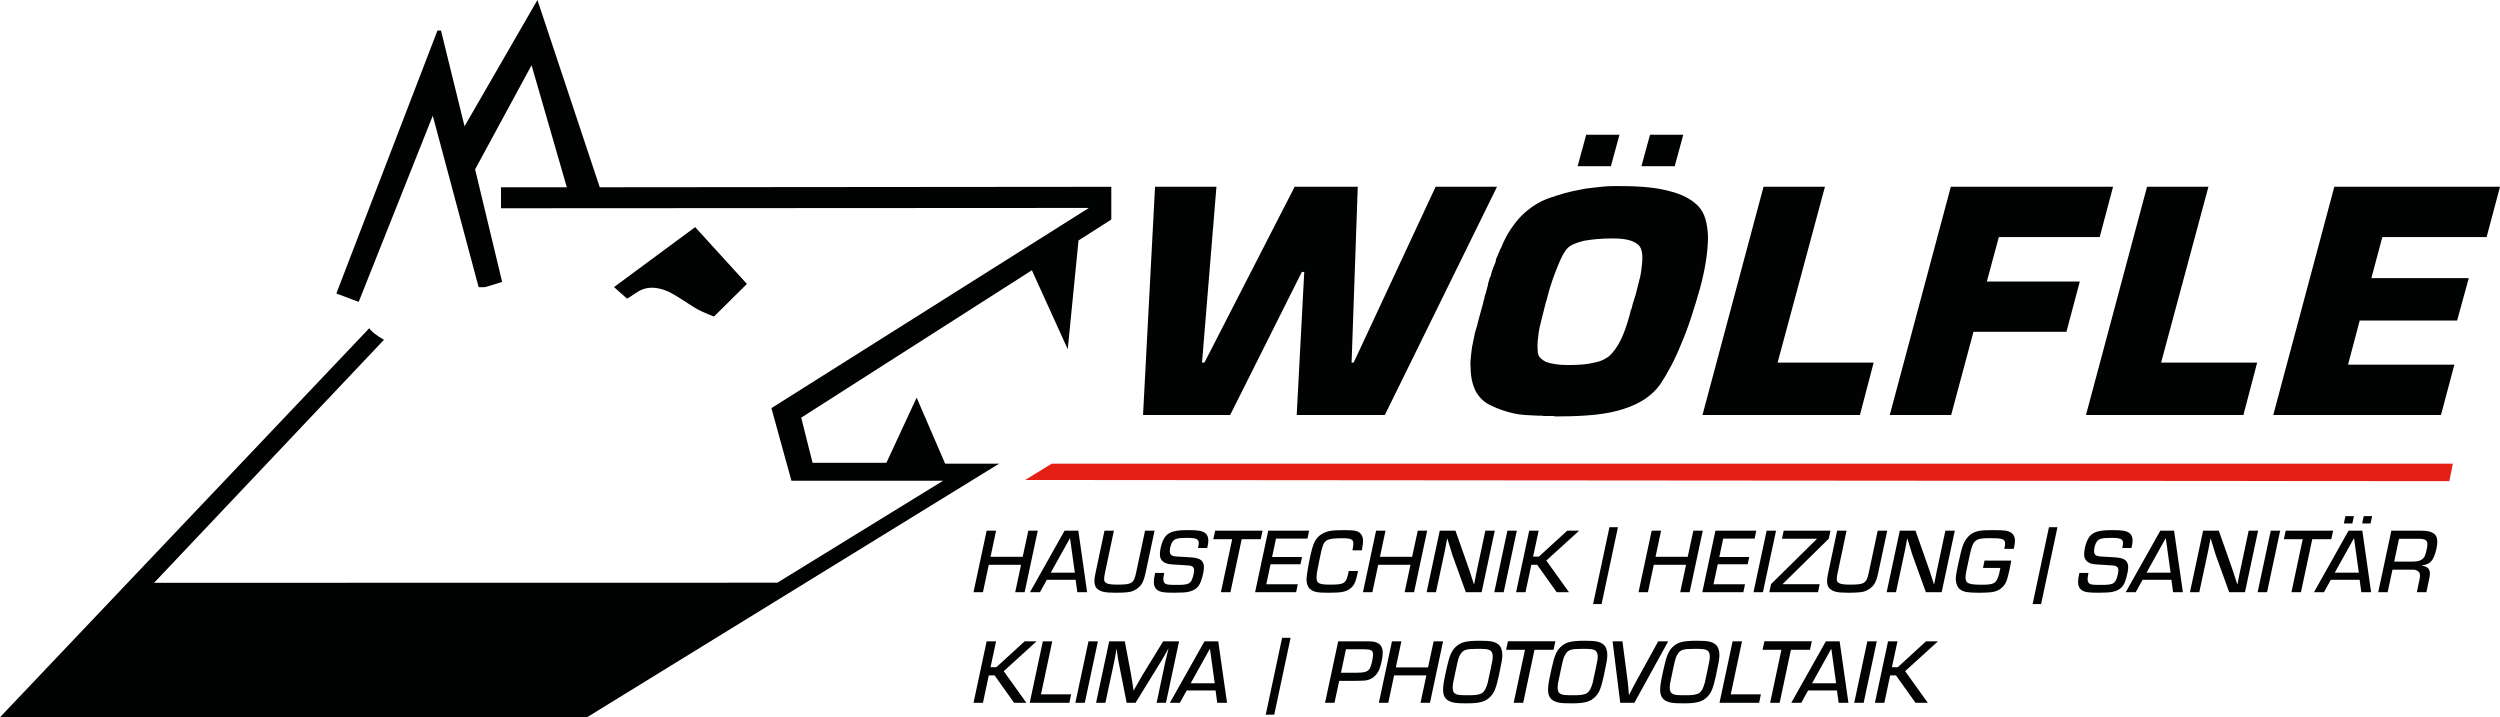 <?xml version="1.0" encoding="utf-8"?>
<!-- Generator: Adobe Illustrator 16.0.0, SVG Export Plug-In . SVG Version: 6.00 Build 0)  -->
<!DOCTYPE svg PUBLIC "-//W3C//DTD SVG 1.1//EN" "http://www.w3.org/Graphics/SVG/1.1/DTD/svg11.dtd">
<svg version="1.1" id="Ebene_1" xmlns="http://www.w3.org/2000/svg" xmlns:xlink="http://www.w3.org/1999/xlink" x="0px" y="0px"
	 width="460px" height="132px" viewBox="0 0 460 132" enable-background="new 0 0 460 132" xml:space="preserve">
<g>
	<path fill-rule="evenodd" clip-rule="evenodd" fill="#010202" d="M137.433,52.242l-6.059,6c-1.653-0.635-2.845-1.183-3.576-1.648
		l-3.309-2.109c-2.712-1.729-5.26-2.033-7.187-0.77c-0.929,0.605-1.874,1.277-1.955,1.215l-2.367-2.109l14.93-11.031L137.433,52.242
		z"/>
	<path fill-rule="evenodd" clip-rule="evenodd" fill="#010202" d="M163.095,85.158l5.566-11.992l5.246,12.15h9.926L107.975,132
		L0,131.973l67.946-71.581c0.417,0.63,1.32,1.341,2.705,2.126l-42.296,44.717l114.679-0.02l30.498-18.761h-27.908l-3.684-13.357
		l58.414-36.837L92.183,38.32v-3.865h12.112l-6.488-22.454L87.421,31.163l4.975,20.711c-2.032,0.643-3.116,0.972-3.243,0.972
		l-1.083-0.003l-8.441-31.55l-13.63,34.255l-4.112-1.544L80.495,5.613h0.646l4.334,17.619L98.887,0l11.466,34.455l94.125-0.084
		v6.023l-6.032,3.852l-1.982,20.016l-6.599-14.533L147.421,76.85l2.094,8.309H163.095z"/>
</g>
<g>
	<path fill="#010202" d="M254.814,76.355h-16.222l1.389-26.316h-0.441l-13.19,26.316h-16.032l2.209-41.992h11.297l-2.651,32.359
		h0.442l16.6-32.359h11.612l-1.135,32.359h0.377l15.086-32.359h11.297L254.814,76.355z"/>
	<path fill="#010202" d="M272.958,55.391c0.021-0.084,0.052-0.167,0.095-0.252c0.041-0.125,0.072-0.229,0.094-0.314
		c0.021-0.084,0.032-0.188,0.032-0.314c0.084-0.21,0.158-0.42,0.222-0.63c0.063-0.209,0.115-0.419,0.157-0.629
		c0-0.042,0.01-0.073,0.032-0.095c0.021-0.021,0.032-0.053,0.032-0.095c0-0.084,0.009-0.157,0.032-0.22
		c0.021-0.063,0.052-0.137,0.095-0.221c0-0.084,0.009-0.189,0.031-0.314c0.021-0.127,0.052-0.252,0.095-0.379
		c0.041-0.083,0.073-0.178,0.095-0.283c0.02-0.104,0.052-0.221,0.094-0.346c0-0.041,0.01-0.084,0.032-0.127
		c0.021-0.04,0.052-0.104,0.094-0.188c0.042-0.041,0.073-0.094,0.095-0.157c0.021-0.063,0.032-0.115,0.032-0.156
		c0.042-0.211,0.095-0.42,0.158-0.631c0.063-0.209,0.136-0.418,0.221-0.629c0.084-0.209,0.167-0.419,0.253-0.629
		c0.083-0.21,0.167-0.42,0.252-0.63c0-0.085,0.009-0.179,0.031-0.284c0.021-0.104,0.052-0.221,0.095-0.346
		c0.041-0.084,0.094-0.189,0.157-0.314c0.063-0.127,0.116-0.252,0.158-0.378c0-0.042,0.01-0.084,0.032-0.126
		c0.021-0.041,0.052-0.104,0.095-0.189c0.042-0.041,0.073-0.094,0.095-0.157c0.021-0.063,0.032-0.114,0.032-0.157
		c0.042-0.084,0.083-0.178,0.126-0.283c0.042-0.104,0.104-0.221,0.19-0.346c0.462-1.176,1.009-2.245,1.641-3.211
		c0.631-0.965,1.303-1.826,2.02-2.582c0.757-0.755,1.567-1.416,2.43-1.982c0.862-0.566,1.777-1.018,2.746-1.354
		c0.967-0.336,1.935-0.64,2.903-0.914c0.967-0.271,1.956-0.492,2.966-0.66c0.336-0.084,0.672-0.146,1.01-0.189
		c0.336-0.041,0.673-0.083,1.01-0.126c0.673-0.083,1.346-0.157,2.02-0.22c0.672-0.063,1.346-0.094,2.02-0.094
		c0.042,0,0.084,0,0.126,0c0.042,0,0.083,0,0.126,0c0.084,0,0.158,0,0.22,0c0.064,0,0.116,0,0.159,0c0.042,0,0.083,0,0.126,0
		c0.042,0,0.084,0,0.126,0c0.084,0,0.158,0,0.22,0c0.063,0,0.116,0,0.158,0c1.809,0,3.46,0.072,4.955,0.219
		c1.493,0.148,2.85,0.389,4.07,0.725c1.178,0.294,2.209,0.683,3.093,1.165s1.598,1.019,2.146,1.604
		c0.589,0.63,1.02,1.408,1.294,2.33c0.273,0.924,0.431,2.014,0.474,3.273c0,1.26-0.116,2.676-0.347,4.25
		c-0.232,1.574-0.599,3.305-1.104,5.193c-0.547,1.932-1.104,3.758-1.672,5.479c-0.568,1.721-1.167,3.315-1.799,4.784
		c-0.59,1.47-1.21,2.823-1.862,4.06c-0.653,1.239-1.315,2.361-1.988,3.369c-0.716,1.007-1.621,1.889-2.714,2.645
		c-1.094,0.755-2.42,1.385-3.976,1.889c-1.515,0.504-3.25,0.859-5.207,1.07c-1.957,0.209-4.113,0.314-6.469,0.314
		c-0.085,0-0.169,0-0.252,0c-0.085,0-0.169,0-0.252,0c-0.085,0-0.169,0-0.253,0c-0.084,0-0.168,0-0.252,0
		c-0.126-0.043-0.232-0.063-0.316-0.063c-0.084,0-0.168,0-0.252,0c-0.084,0-0.168,0-0.252,0c-0.084,0-0.168,0-0.252,0
		c-0.085,0-0.18,0-0.284,0c-0.106,0-0.2,0-0.284,0c-0.085,0-0.169,0-0.253,0c-0.084,0-0.168,0-0.253,0
		c-0.084-0.043-0.168-0.063-0.252-0.063s-0.168,0-0.252,0c-0.084,0-0.168,0-0.252,0c-0.084,0-0.168,0-0.252,0
		c-0.8-0.043-1.577-0.086-2.335-0.127c-0.757-0.041-1.494-0.146-2.209-0.314c-0.716-0.168-1.41-0.367-2.083-0.598
		c-0.673-0.23-1.305-0.493-1.894-0.788c-0.673-0.292-1.241-0.66-1.704-1.101c-0.464-0.441-0.863-0.955-1.199-1.543
		c-0.295-0.588-0.527-1.249-0.695-1.983c-0.168-0.733-0.252-1.542-0.252-2.424c-0.042-0.335-0.053-0.682-0.031-1.038
		c0.021-0.356,0.052-0.725,0.095-1.102c0.042-0.336,0.083-0.693,0.126-1.071c0.041-0.378,0.104-0.755,0.189-1.133
		c0.084-0.335,0.158-0.682,0.221-1.039c0.064-0.356,0.136-0.724,0.222-1.102c0.126-0.378,0.241-0.756,0.347-1.134
		c0.104-0.377,0.199-0.755,0.283-1.133l0.884-3.211C272.927,55.559,272.937,55.475,272.958,55.391z M283.846,57.972
		c-0.211,0.798-0.389,1.522-0.536,2.173c-0.148,0.65-0.242,1.27-0.284,1.857c-0.084,0.546-0.126,1.061-0.126,1.542
		c0,0.483,0.02,0.913,0.063,1.29c0.042,0.421,0.2,0.768,0.474,1.039c0.273,0.273,0.62,0.515,1.042,0.725
		c0.462,0.168,1.03,0.305,1.704,0.408c0.672,0.105,1.452,0.158,2.335,0.158c0.968,0,1.841-0.032,2.62-0.094
		c0.778-0.064,1.504-0.18,2.178-0.348c0.672-0.125,1.262-0.314,1.767-0.566c0.504-0.252,0.904-0.523,1.199-0.818
		c0.336-0.336,0.662-0.724,0.979-1.165c0.315-0.44,0.62-0.954,0.915-1.542c0.294-0.587,0.579-1.259,0.852-2.014
		c0.274-0.756,0.537-1.596,0.79-2.52c0.042-0.126,0.073-0.252,0.094-0.377c0.021-0.127,0.052-0.252,0.095-0.378
		c0-0.084,0.009-0.157,0.031-0.221c0.021-0.063,0.053-0.115,0.095-0.157c0.042-0.084,0.073-0.158,0.095-0.221
		c0.021-0.063,0.031-0.115,0.031-0.157c0.042-0.126,0.073-0.251,0.095-0.378c0.02-0.125,0.052-0.252,0.095-0.377
		c0.042-0.127,0.083-0.252,0.126-0.379c0.041-0.125,0.084-0.271,0.126-0.439c0.042-0.127,0.083-0.252,0.126-0.378
		c0.041-0.126,0.084-0.252,0.126-0.378c0.041-0.126,0.072-0.252,0.094-0.378c0.021-0.126,0.052-0.251,0.094-0.378
		c0.042-0.125,0.073-0.251,0.095-0.378c0.021-0.126,0.053-0.251,0.095-0.378c0.041-0.125,0.073-0.251,0.095-0.377
		c0.021-0.126,0.052-0.252,0.094-0.378c0.21-0.713,0.357-1.363,0.442-1.952c0.083-0.586,0.146-1.133,0.189-1.636
		c0.042-0.505,0.052-0.976,0.032-1.417c-0.022-0.441-0.095-0.828-0.221-1.164c-0.127-0.336-0.327-0.619-0.6-0.851
		c-0.273-0.229-0.621-0.43-1.041-0.599c-0.421-0.167-0.926-0.293-1.515-0.377c-0.59-0.084-1.263-0.126-2.02-0.126
		c-1.094,0-2.094,0.042-2.998,0.126c-0.906,0.084-1.694,0.188-2.366,0.314c-0.674,0.168-1.263,0.357-1.768,0.566
		c-0.505,0.211-0.905,0.463-1.199,0.756c-0.295,0.293-0.589,0.714-0.883,1.258c-0.295,0.547-0.611,1.239-0.947,2.079
		c-0.338,0.798-0.685,1.721-1.042,2.77c-0.357,1.05-0.705,2.246-1.041,3.589v0.063l-0.063,0.063c0,0.043,0,0.086,0,0.127v-0.127
		L283.846,57.972z M296.406,30.586h-6.123l1.578-5.793h6.122L296.406,30.586z M308.146,30.586h-6.123l1.578-5.793h6.123
		L308.146,30.586z"/>
	<path fill="#010202" d="M327.079,66.723h17.673l-2.525,9.633h-28.97l11.234-41.992h11.298L327.079,66.723z"/>
	<path fill="#010202" d="M365.579,51.803h17.104l-2.462,9.254h-17.104l-4.102,15.299h-11.298l11.233-41.992h29.854l-2.462,9.254
		h-18.556L365.579,51.803z"/>
	<path fill="#010202" d="M397.642,66.723h17.673l-2.525,9.633h-28.97l11.234-41.992h11.298L397.642,66.723z"/>
	<path fill="#010202" d="M436.331,51.172h17.925l-2.146,7.808h-17.925l-2.146,8.121h19.565l-2.461,9.255H418.28l11.234-41.992H460
		l-2.462,9.254h-19.187L436.331,51.172z"/>
</g>
<g>
	<path fill="#010202" d="M188.534,108.961h-1.735l1.071-5.039h-5.936l-1.071,5.039h-1.735l2.415-11.314h1.735l-1.021,4.801h5.919
		l1.038-4.801h1.734L188.534,108.961z"/>
	<path fill="#010202" d="M192.613,106.689l-1.258,2.271h-1.837l6.361-11.314h2.534l1.616,11.314h-1.803l-0.307-2.271H192.613z
		 M196.882,99.004l-3.538,6.361h4.422L196.882,99.004z"/>
	<path fill="#010202" d="M212.442,97.646l-1.649,7.719c-0.222,1.035-0.459,1.713-0.783,2.172c-0.425,0.627-1.173,1.137-1.973,1.34
		c-0.477,0.119-1.429,0.186-2.687,0.186c-2.075,0-2.755-0.152-3.47-0.729c-0.323-0.287-0.511-0.779-0.511-1.406
		c0-0.443,0.051-0.799,0.205-1.496l1.65-7.785h1.734l-1.649,7.785c-0.085,0.408-0.153,0.867-0.153,1.123
		c0,0.762,0.612,1.016,2.449,1.016c2.654,0,3.027-0.236,3.436-2.188l1.649-7.736H212.442z"/>
	<path fill="#010202" d="M220.433,100.836c0.103-0.476,0.136-0.68,0.136-0.934c0-0.713-0.477-0.934-2.075-0.934
		c-1.786,0-2.331,0.136-2.721,0.662c-0.307,0.407-0.528,1.171-0.528,1.814c0,0.526,0.255,0.798,0.816,0.9
		c0.306,0.051,0.306,0.051,1.922,0.137c1.548,0.084,1.99,0.135,2.518,0.32c0.663,0.221,1.021,0.781,1.021,1.545
		c0,1-0.477,2.73-0.936,3.393c-0.425,0.594-1.088,1.002-1.973,1.17c-0.477,0.102-1.395,0.152-2.569,0.152
		c-1.921,0-2.517-0.102-3.112-0.508c-0.374-0.254-0.629-0.814-0.629-1.375c0-0.475,0.034-0.779,0.237-1.764h1.684l-0.051,0.254
		c-0.068,0.357-0.119,0.73-0.119,0.9c0,0.357,0.136,0.678,0.34,0.813c0.29,0.205,0.647,0.238,2.246,0.238
		c1.956,0,2.415-0.203,2.755-1.17c0.188-0.525,0.323-1.188,0.323-1.51c0-0.391-0.135-0.629-0.442-0.764
		c-0.272-0.119-0.272-0.119-2.229-0.238c-2.006-0.1-2.262-0.152-2.772-0.424c-0.544-0.305-0.851-0.813-0.851-1.459
		c0-1.255,0.494-2.781,1.105-3.461c0.731-0.78,1.769-1.053,4.133-1.053c1.786,0,2.5,0.119,3.078,0.527
		c0.375,0.254,0.596,0.764,0.596,1.374c0,0.39-0.051,0.712-0.204,1.392H220.433z"/>
	<path fill="#010202" d="M226.4,108.961h-1.752l2.075-9.754h-3.47l0.34-1.561h8.725l-0.34,1.561h-3.504L226.4,108.961z"/>
	<path fill="#010202" d="M234.069,102.482h5.511l-0.29,1.34h-5.51l-0.783,3.682h5.799l-0.306,1.457h-7.552l2.416-11.314h7.518
		l-0.306,1.458h-5.783L234.069,102.482z"/>
	<path fill="#010202" d="M249.885,105.061c-0.034,0.186-0.069,0.338-0.085,0.406c-0.375,1.781-0.715,2.426-1.565,2.971
		c-0.799,0.506-1.564,0.625-3.912,0.625c-1.939,0-2.619-0.135-3.266-0.678c-0.408-0.322-0.663-1.018-0.663-1.764
		c0-0.611,0.357-2.766,0.749-4.531c0.357-1.543,0.612-2.271,0.987-2.814c0.595-0.85,1.497-1.392,2.652-1.596
		c0.613-0.102,1.31-0.137,2.705-0.137c1.785,0,2.449,0.154,2.891,0.68c0.29,0.34,0.425,0.764,0.425,1.357
		c0,0.34-0.051,0.712-0.221,1.68h-1.734c0.136-0.748,0.17-0.968,0.17-1.256c0-0.764-0.426-0.967-2.041-0.967
		c-2.619,0-3.214,0.254-3.623,1.51c-0.17,0.525-0.272,0.934-0.646,2.8c-0.375,1.798-0.459,2.341-0.459,2.952
		c0,1.035,0.476,1.271,2.5,1.271c2.704,0,2.977-0.203,3.419-2.51H249.885z"/>
	<path fill="#010202" d="M260.189,108.961h-1.734l1.071-5.039h-5.936l-1.072,5.039h-1.735l2.415-11.314h1.735l-1.021,4.801h5.919
		l1.038-4.801h1.734L260.189,108.961z"/>
	<path fill="#010202" d="M272.62,108.961h-2.909l-2.5-6.922c-0.085-0.235-0.272-0.848-0.578-1.9c-0.103-0.32-0.205-0.66-0.306-1
		h-0.051l-0.187,0.934c-0.052,0.373-0.12,0.645-0.272,1.426l-1.599,7.463h-1.718l2.415-11.314h2.892l2.194,6.225
		c0.221,0.611,0.544,1.578,1.19,3.615h0.051c0.17-0.949,0.323-1.713,0.459-2.324l1.599-7.516h1.734L272.62,108.961z"/>
	<path fill="#010202" d="M276.681,108.961h-1.735l2.416-11.314h1.734L276.681,108.961z"/>
</g>
<g>
	<path fill="#010202" d="M282.09,102.412h1.072l5.205-4.766h2.194l-6.039,5.496l4.167,5.818h-2.263l-3.588-5.039h-1.072
		l-1.071,5.039h-1.735l2.416-11.314h1.734L282.09,102.412z"/>
</g>
<g>
	<path fill="#010202" d="M297.701,97.002l-3.01,14.148h-1.565l3.011-14.148H297.701z"/>
</g>
<g>
	<path fill="#010202" d="M310.896,108.961h-1.735l1.072-5.039h-5.936l-1.071,5.039h-1.735l2.415-11.314h1.735l-1.021,4.801h5.919
		l1.038-4.801h1.735L310.896,108.961z"/>
	<path fill="#010202" d="M316.354,102.482h5.511l-0.289,1.34h-5.511l-0.782,3.682h5.8l-0.307,1.457h-7.552l2.416-11.314h7.517
		l-0.305,1.458h-5.783L316.354,102.482z"/>
	<path fill="#010202" d="M324.378,108.961h-1.735l2.416-11.314h1.734L324.378,108.961z"/>
	<path fill="#010202" d="M336.488,99.122l-8.453,8.312v0.053h6.786l-0.307,1.475h-8.963l0.323-1.492l8.419-8.297v-0.05h-6.412
		l0.323-1.476h8.606L336.488,99.122z"/>
	<path fill="#010202" d="M347.251,97.646l-1.649,7.719c-0.222,1.035-0.459,1.713-0.783,2.172c-0.426,0.627-1.173,1.137-1.973,1.34
		c-0.477,0.119-1.429,0.186-2.687,0.186c-2.075,0-2.755-0.152-3.47-0.729c-0.324-0.287-0.51-0.779-0.51-1.406
		c0-0.443,0.051-0.799,0.204-1.496l1.649-7.785h1.734l-1.648,7.785c-0.086,0.408-0.153,0.867-0.153,1.123
		c0,0.762,0.612,1.016,2.449,1.016c2.653,0,3.027-0.236,3.436-2.188l1.649-7.736H347.251z"/>
	<path fill="#010202" d="M357.267,108.961h-2.908l-2.501-6.922c-0.085-0.235-0.272-0.848-0.578-1.9c-0.103-0.32-0.205-0.66-0.307-1
		h-0.051l-0.186,0.934c-0.052,0.373-0.12,0.645-0.272,1.426l-1.6,7.463h-1.718l2.416-11.314h2.891l2.194,6.225
		c0.222,0.611,0.544,1.578,1.19,3.615h0.051c0.17-0.949,0.323-1.713,0.46-2.324l1.599-7.516h1.734L357.267,108.961z"/>
</g>
<g>
	<path fill="#010202" d="M370.072,103.143c-0.188,1.17-0.562,2.852-0.816,3.598c-0.357,1.051-1.156,1.814-2.245,2.104
		c-0.527,0.152-1.479,0.219-2.959,0.219c-1.956,0-2.738-0.135-3.368-0.592c-0.527-0.391-0.816-1.104-0.816-2.053
		c0-0.391,0.102-1.07,0.323-2.07c0.068-0.271,0.153-0.68,0.272-1.238c0.526-2.494,0.833-3.359,1.548-4.208
		c0.561-0.679,1.31-1.086,2.279-1.255c0.425-0.068,1.258-0.104,2.517-0.104c2.16,0,2.704,0.086,3.351,0.545
		c0.356,0.253,0.596,0.797,0.596,1.339c0,0.442-0.034,0.729-0.222,1.562h-1.734c0.102-0.51,0.136-0.73,0.136-0.95
		c0-0.866-0.425-1.019-2.891-1.019c-2.568,0-2.994,0.356-3.556,2.885c-0.646,2.834-0.834,3.834-0.834,4.344
		c0,1.086,0.563,1.34,2.977,1.34c2.024,0,2.535-0.205,2.943-1.188c0.188-0.459,0.34-1.035,0.493-1.9h-3.198l0.29-1.357H370.072z"/>
</g>
<g>
	<path fill="#010202" d="M378.573,97.002l-3.01,14.148h-1.565l3.011-14.148H378.573z"/>
</g>
<g>
	<path fill="#010202" d="M390.494,100.836c0.102-0.476,0.136-0.68,0.136-0.934c0-0.713-0.476-0.934-2.075-0.934
		c-1.785,0-2.33,0.136-2.722,0.662c-0.306,0.407-0.526,1.171-0.526,1.814c0,0.526,0.254,0.798,0.815,0.9
		c0.307,0.051,0.307,0.051,1.923,0.137c1.547,0.084,1.99,0.135,2.518,0.32c0.662,0.221,1.02,0.781,1.02,1.545
		c0,1-0.477,2.73-0.936,3.393c-0.425,0.594-1.089,1.002-1.972,1.17c-0.478,0.102-1.396,0.152-2.569,0.152
		c-1.922,0-2.518-0.102-3.112-0.508c-0.375-0.254-0.63-0.814-0.63-1.375c0-0.475,0.034-0.779,0.238-1.764h1.684l-0.051,0.254
		c-0.067,0.357-0.119,0.73-0.119,0.9c0,0.357,0.136,0.678,0.341,0.813c0.289,0.205,0.646,0.238,2.245,0.238
		c1.956,0,2.414-0.203,2.755-1.17c0.187-0.525,0.323-1.188,0.323-1.51c0-0.391-0.137-0.629-0.442-0.764
		c-0.272-0.119-0.272-0.119-2.228-0.238c-2.007-0.1-2.262-0.152-2.772-0.424c-0.545-0.305-0.851-0.813-0.851-1.459
		c0-1.255,0.492-2.781,1.105-3.461c0.731-0.78,1.77-1.053,4.134-1.053c1.785,0,2.499,0.119,3.078,0.527
		c0.374,0.254,0.596,0.764,0.596,1.374c0,0.39-0.051,0.712-0.204,1.392H390.494z"/>
	<path fill="#010202" d="M394.232,106.689l-1.258,2.271h-1.838l6.361-11.314h2.535l1.616,11.314h-1.804l-0.307-2.271H394.232z
		 M398.502,99.004l-3.538,6.361h4.423L398.502,99.004z"/>
	<path fill="#010202" d="M413.076,108.961h-2.909l-2.5-6.922c-0.085-0.235-0.272-0.848-0.578-1.9c-0.103-0.32-0.205-0.66-0.307-1
		h-0.051l-0.188,0.934c-0.051,0.373-0.119,0.645-0.271,1.426l-1.6,7.463h-1.718l2.416-11.314h2.891l2.194,6.225
		c0.222,0.611,0.545,1.578,1.191,3.615h0.051c0.169-0.949,0.322-1.713,0.459-2.324l1.599-7.516h1.734L413.076,108.961z"/>
	<path fill="#010202" d="M417.138,108.961h-1.735l2.415-11.314h1.734L417.138,108.961z"/>
	<path fill="#010202" d="M423.378,108.961h-1.752l2.075-9.754h-3.469l0.34-1.561h8.726l-0.341,1.561h-3.504L423.378,108.961z"/>
	<path fill="#010202" d="M428.87,106.689l-1.259,2.271h-1.837l6.361-11.314h2.534l1.616,11.314h-1.803l-0.307-2.271H428.87z
		 M433.139,99.004l-3.537,6.361h4.423L433.139,99.004z M432.832,96.322h-1.564l0.29-1.357h1.564L432.832,96.322z M436.185,96.322
		h-1.549l0.289-1.357h1.548L436.185,96.322z"/>
</g>
<g>
	<path fill="#010202" d="M440.009,97.646h5.477c2.075,0,2.977,0.594,2.977,2.002c0,1.103-0.477,2.781-0.986,3.461
		c-0.392,0.525-0.885,0.779-1.837,0.949l-0.017,0.051c0.969,0.068,1.479,0.561,1.479,1.408c0,0.238-0.034,0.543-0.085,0.781
		l-0.562,2.662h-1.752l0.477-2.289c0.068-0.322,0.102-0.543,0.102-0.746c0-0.51-0.238-0.85-0.714-1
		c-0.256-0.104-0.323-0.104-0.901-0.104h-3.453l-0.885,4.139h-1.734L440.009,97.646z M443.903,103.329
		c1.225,0,1.872-0.288,2.245-0.983c0.188-0.356,0.493-1.697,0.493-2.189c0-0.746-0.408-1.018-1.564-1.018h-3.656l-0.886,4.19
		H443.903z"/>
</g>
<g>
	<g>
		<path fill="#010202" d="M182.258,122.768h1.071l5.205-4.768h2.194l-6.038,5.496l4.167,5.82h-2.263l-3.588-5.039h-1.072
			l-1.071,5.039h-1.735L181.543,118h1.735L182.258,122.768z"/>
		<path fill="#010202" d="M191.542,127.756h5.545l-0.323,1.561h-7.296L191.882,118h1.735L191.542,127.756z"/>
		<path fill="#010202" d="M199.602,129.316h-1.734L200.282,118h1.735L199.602,129.316z"/>
		<path fill="#010202" d="M214.534,129.316h-1.718l1.599-7.551c0.119-0.525,0.307-1.322,0.578-2.393h-0.034
			c-0.697,1.256-1.021,1.834-1.207,2.121l-4.813,7.822h-1.633l-1.531-7.736c-0.085-0.441-0.085-0.527-0.306-2.139h-0.034
			c-0.068,0.324-0.119,0.629-0.17,0.934c-0.085,0.543-0.153,0.951-0.255,1.391l-1.616,7.551h-1.718L204.091,118h2.874l1.174,6.242
			c0.085,0.477,0.153,0.883,0.289,1.799l0.136,0.967h0.051c1.038-1.848,1.276-2.238,1.583-2.766l3.827-6.242h2.925L214.534,129.316z
			"/>
		<path fill="#010202" d="M218.357,127.043l-1.259,2.273h-1.837L221.624,118h2.534l1.616,11.316h-1.803l-0.306-2.273H218.357z
			 M222.626,119.357l-3.538,6.361h4.422L222.626,119.357z"/>
	</g>
</g>
<g>
	<path fill="#010202" d="M237.472,117.35l-3.011,14.15h-1.565l3.01-14.15H237.472z"/>
</g>
<g>
	<g>
		<path fill="#010202" d="M246.228,118h4.66c1.632,0,1.973,0.033,2.466,0.254c0.698,0.289,1.072,0.934,1.072,1.816
			c0,0.797-0.255,2.068-0.595,3.002c-0.477,1.256-1.514,2.07-2.772,2.154c-0.306,0.018-0.562,0.035-1.752,0.051h-2.891l-0.868,4.039
			h-1.735L246.228,118z M249.458,123.785c1.667,0,2.211-0.17,2.603-0.832c0.238-0.424,0.578-1.832,0.578-2.443
			c0-0.898-0.289-1.051-1.956-1.051h-3.027l-0.919,4.326H249.458z"/>
		<path fill="#010202" d="M263.114,129.316h-1.735l1.072-5.039h-5.936l-1.071,5.039h-1.735L256.124,118h1.734l-1.021,4.801h5.919
			l1.038-4.801h1.735L263.114,129.316z"/>
		<path fill="#010202" d="M275.833,118.693c0.374,0.357,0.596,1.037,0.596,1.783c0,0.764-0.103,1.324-0.63,3.801
			c-0.51,2.307-0.833,3.139-1.53,3.867c-0.901,0.967-1.956,1.273-4.405,1.273c-1.922,0-2.535-0.084-3.232-0.424
			c-0.748-0.373-1.105-1.037-1.105-2.07c0-0.799,0.119-1.527,0.664-3.988c0.51-2.289,0.867-3.139,1.649-3.9
			c0.936-0.883,1.905-1.137,4.49-1.137C274.421,117.898,275.153,118.068,275.833,118.693z M268.809,120.256
			c-0.391,0.576-0.476,0.832-0.952,3.088c-0.544,2.494-0.562,2.631-0.562,3.172c0,0.645,0.17,1.002,0.579,1.189
			c0.408,0.186,0.85,0.219,2.364,0.219c2.45,0,2.908-0.305,3.487-2.238c0.034-0.152,0.237-1.053,0.578-2.682
			c0.324-1.525,0.357-1.695,0.357-2.205c0-0.645-0.187-1.002-0.578-1.188c-0.408-0.188-0.851-0.221-2.33-0.221
			C269.83,119.391,269.285,119.561,268.809,120.256z"/>
		<path fill="#010202" d="M280.27,129.316h-1.752l2.076-9.756h-3.47l0.34-1.561h8.726l-0.34,1.561h-3.504L280.27,129.316z"/>
		<path fill="#010202" d="M295.15,118.693c0.374,0.357,0.595,1.037,0.595,1.783c0,0.764-0.102,1.324-0.629,3.801
			c-0.509,2.307-0.833,3.139-1.53,3.867c-0.901,0.967-1.956,1.273-4.405,1.273c-1.921,0-2.534-0.084-3.231-0.424
			c-0.749-0.373-1.106-1.037-1.106-2.07c0-0.799,0.12-1.527,0.664-3.988c0.51-2.289,0.867-3.139,1.65-3.9
			c0.936-0.883,1.905-1.137,4.49-1.137C293.738,117.898,294.47,118.068,295.15,118.693z M288.125,120.256
			c-0.391,0.576-0.477,0.832-0.953,3.088c-0.544,2.494-0.562,2.631-0.562,3.172c0,0.645,0.17,1.002,0.579,1.189
			c0.408,0.186,0.85,0.219,2.364,0.219c2.449,0,2.909-0.305,3.487-2.238c0.034-0.152,0.238-1.053,0.578-2.682
			c0.324-1.525,0.357-1.695,0.357-2.205c0-0.645-0.187-1.002-0.578-1.188c-0.408-0.188-0.851-0.221-2.331-0.221
			C289.146,119.391,288.602,119.561,288.125,120.256z"/>
		<path fill="#010202" d="M306.95,118l-6.225,11.316h-2.602L296.711,118h1.82l0.97,7.432c0.085,0.711,0.17,1.797,0.221,2.441h0.034
			c0.511-1.018,0.919-1.814,1.259-2.426l4.1-7.447H306.95z"/>
		<path fill="#010202" d="M315.776,118.693c0.374,0.357,0.595,1.037,0.595,1.783c0,0.764-0.102,1.324-0.629,3.801
			c-0.51,2.307-0.834,3.139-1.53,3.867c-0.902,0.967-1.956,1.273-4.405,1.273c-1.922,0-2.535-0.084-3.232-0.424
			c-0.749-0.373-1.105-1.037-1.105-2.07c0-0.799,0.119-1.527,0.664-3.988c0.51-2.289,0.868-3.139,1.649-3.9
			c0.936-0.883,1.905-1.137,4.49-1.137C314.364,117.898,315.096,118.068,315.776,118.693z M308.751,120.256
			c-0.391,0.576-0.477,0.832-0.953,3.088c-0.544,2.494-0.561,2.631-0.561,3.172c0,0.645,0.17,1.002,0.578,1.189
			c0.408,0.186,0.85,0.219,2.364,0.219c2.45,0,2.909-0.305,3.487-2.238c0.034-0.152,0.238-1.053,0.578-2.682
			c0.324-1.525,0.357-1.695,0.357-2.205c0-0.645-0.187-1.002-0.578-1.188c-0.408-0.188-0.851-0.221-2.33-0.221
			C309.772,119.391,309.228,119.561,308.751,120.256z"/>
		<path fill="#010202" d="M318.46,127.756h5.544l-0.323,1.561h-7.296L318.8,118h1.735L318.46,127.756z"/>
		<path fill="#010202" d="M327.456,129.316h-1.752l2.075-9.756h-3.469l0.34-1.561h8.726l-0.34,1.561h-3.504L327.456,129.316z"/>
		<path fill="#010202" d="M332.692,127.043l-1.259,2.273h-1.837L335.958,118h2.535l1.617,11.316h-1.804l-0.307-2.273H332.692z
			 M336.962,119.357l-3.538,6.361h4.422L336.962,119.357z"/>
		<path fill="#010202" d="M342.912,129.316h-1.735L343.592,118h1.734L342.912,129.316z"/>
		<path fill="#010202" d="M348.115,122.768h1.072l5.205-4.768h2.194l-6.038,5.496l4.166,5.82h-2.262l-3.589-5.039h-1.072
			l-1.071,5.039h-1.735L347.401,118h1.734L348.115,122.768z"/>
	</g>
	<polygon fill-rule="evenodd" clip-rule="evenodd" fill="#E41F13" points="188.621,88.322 193.507,85.316 451.316,85.316 
		450.679,88.534 	"/>
</g>
</svg>
